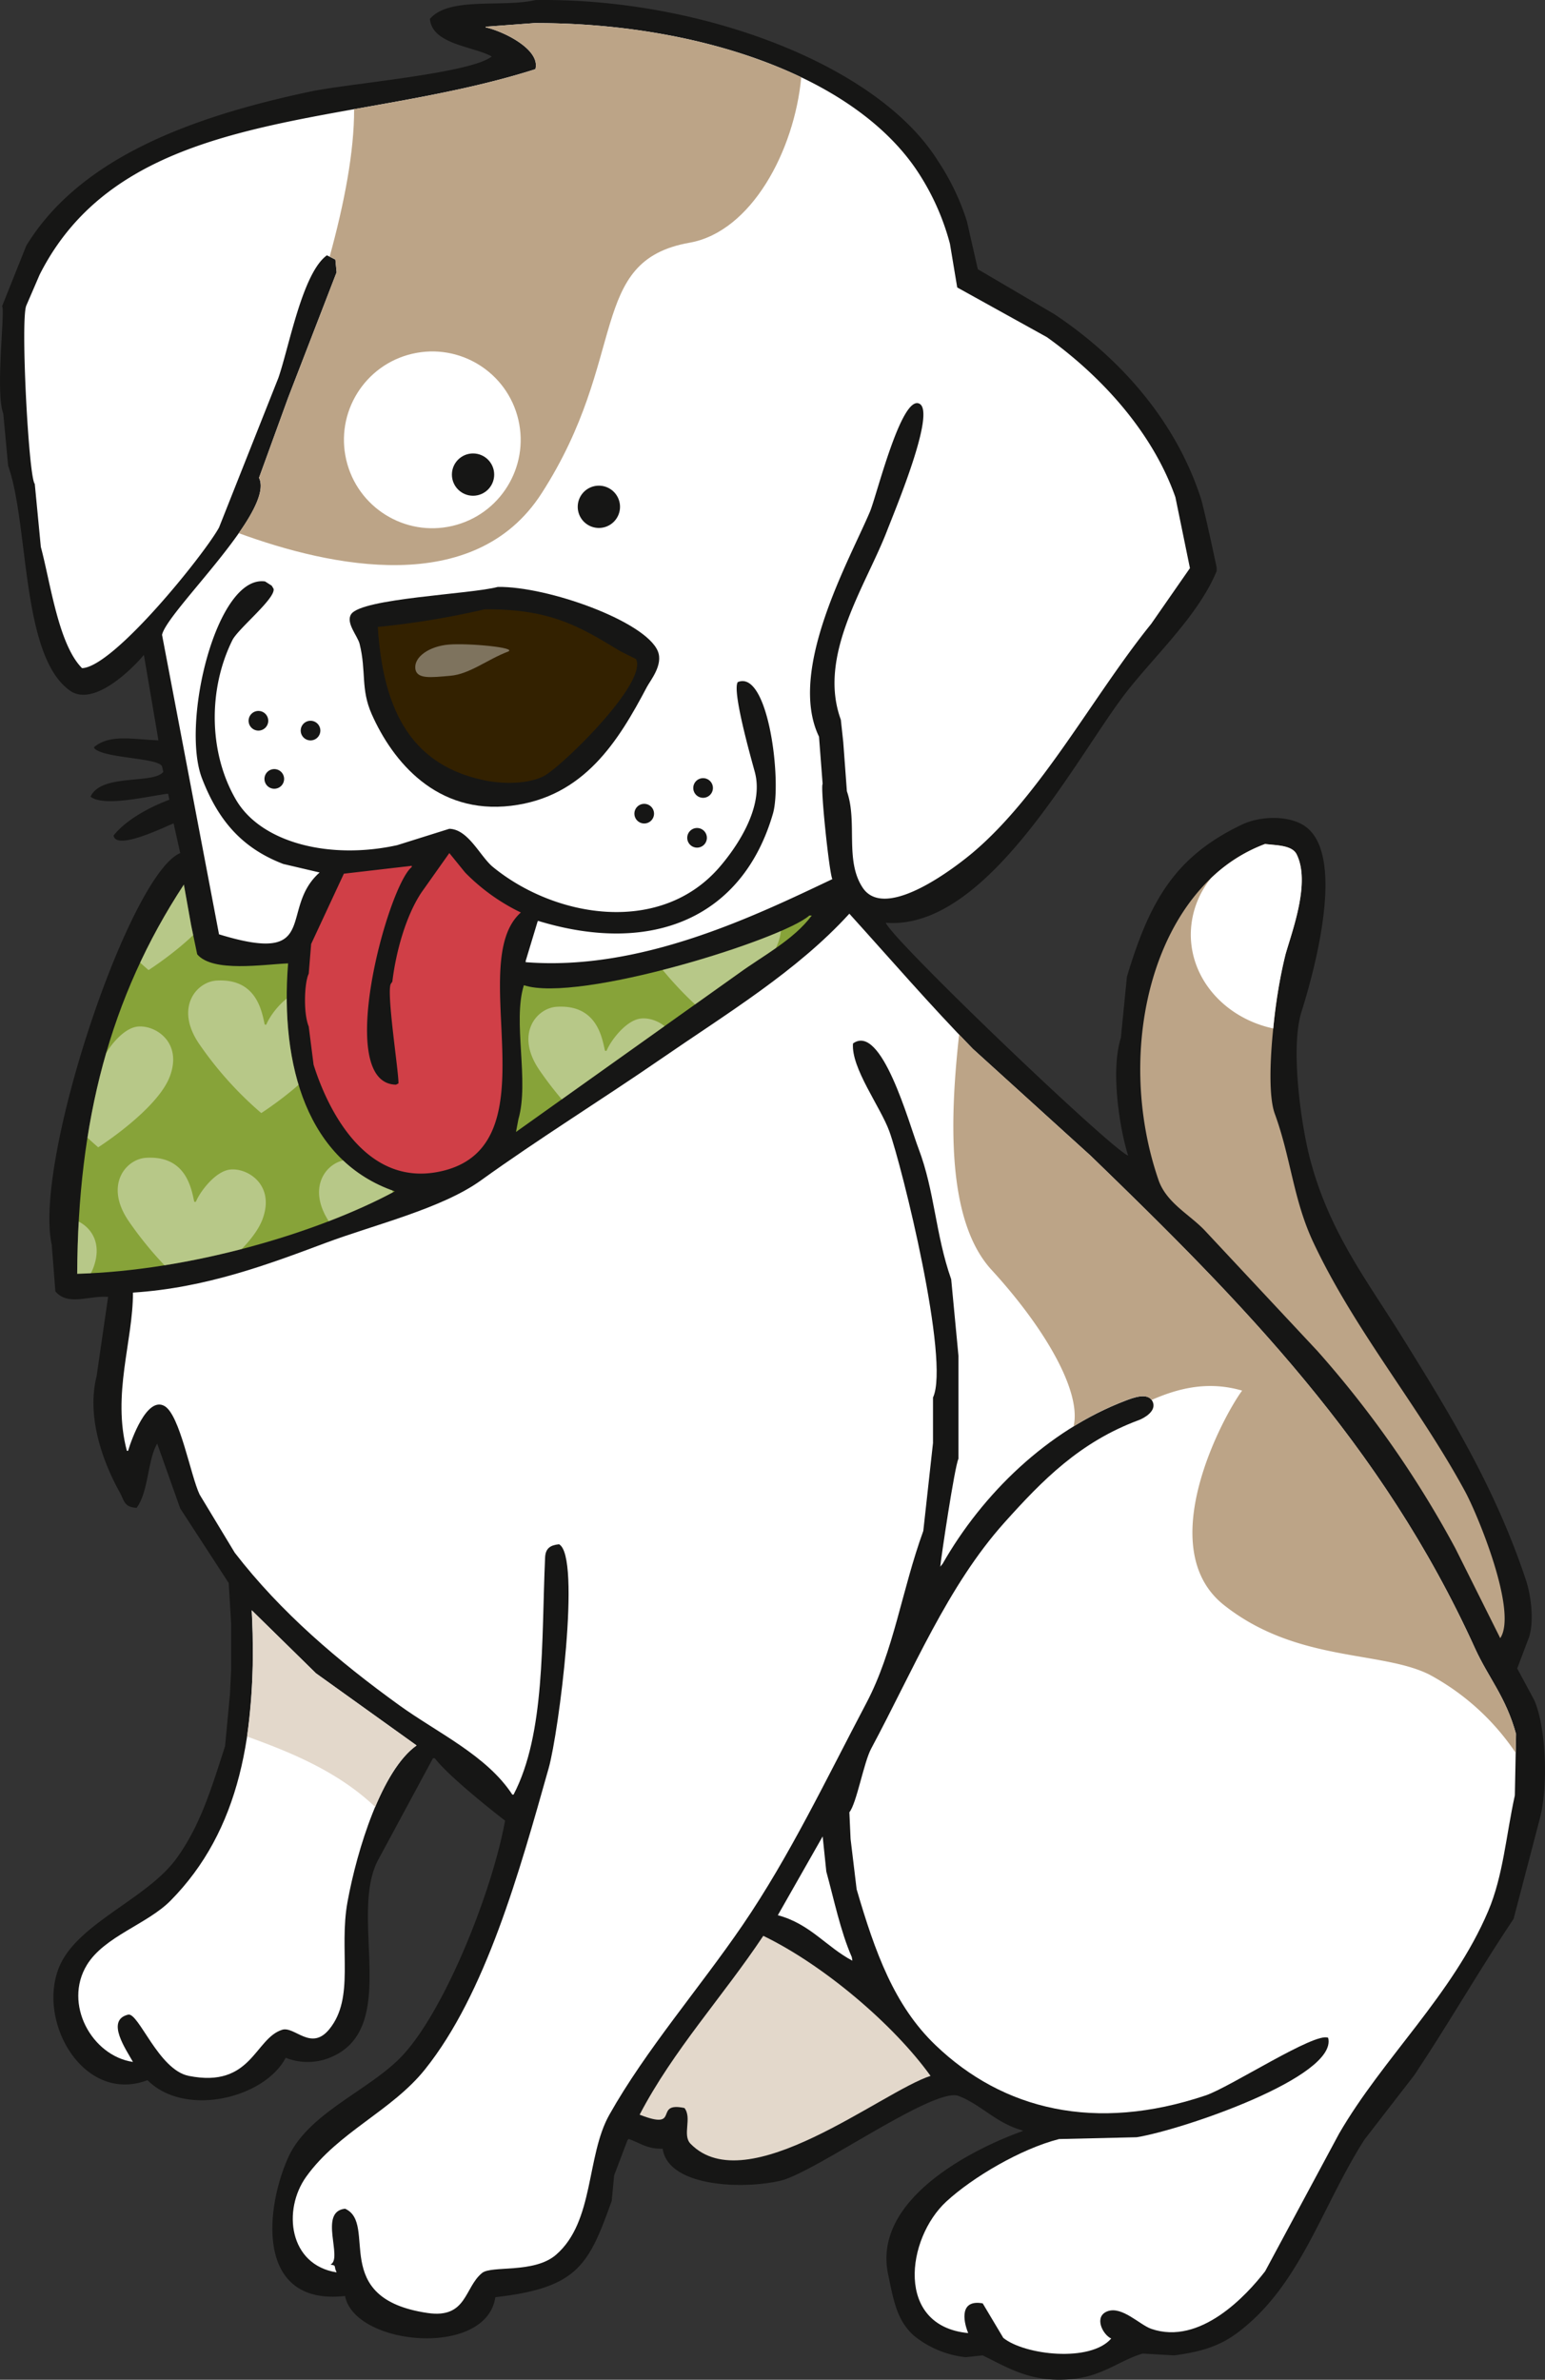 <svg xmlns="http://www.w3.org/2000/svg" xmlns:xlink="http://www.w3.org/1999/xlink" width="279.15" height="429.846" viewBox="0 0 279.15 429.846">
    <rect x="0" y="0" width="279.15" height="429.846" fill="#333333" stroke="none"/>
    <defs>
        <clipPath id="clip-path">
            <path id="Контур_2069" data-name="Контур 2069" d="M2551.752,1000.511c-4.92,4.375-41.734,15.85-51.577,12.593-2.064,6.559,1.009,17.286-.988,24.2-.144.766-.291,1.533-.436,2.3q20.15-14.343,40.3-28.689c4.493-3.263,9.838-5.989,13.139-10.4Z" fill="none" clip-rule="evenodd"/>
        </clipPath>
        <clipPath id="clip-path-2">
            <path id="Контур_2076" data-name="Контур 2076" d="M2438.741,994.925c-13.409,20.418-19.153,42.785-19.272,70.3,20.194-.547,43.258-7.279,57.381-14.893-15.766-5.41-20.75-22.6-19.274-41.173-4.4.172-13.628,1.694-16.426-1.642q-.547-2.628-1.095-5.257Q2439.4,998.592,2438.741,994.925Z" fill="none" clip-rule="evenodd"/>
        </clipPath>
    </defs>
    <g id="Сгруппировать_402" data-name="Сгруппировать 402" transform="translate(-2405.521 -835.145)">
        <path id="Контур_2043" data-name="Контур 2043" d="M2502.256,835.157c29.248-.449,61.67,11.384,72.711,29.019a43.127,43.127,0,0,1,5.257,10.95q.984,4.326,1.97,8.651,6.9,4.052,13.8,8.1c11.49,7.642,21.833,18.888,26.5,33.289.575,1.772,2.854,12.439,2.848,12.484v.658c-3.323,8.052-11.233,15.306-16.427,22.009-8.883,11.467-24.96,43.009-43.365,41.5,1.541,3.466,40.872,41.043,43.8,42.051-1.458-4.54-3.237-15.229-1.315-21.244q.547-5.531,1.1-11.061c4.116-13.718,8.7-21.721,20.806-27.485,3.463-1.648,9.018-1.729,11.828.656,6.579,5.586,1.5,24.928-1.1,33.182-2.042,6.477-.072,20.346,1.532,26.5,3.43,13.145,10.209,21.881,16.427,31.868,8.872,14.255,16.957,27.416,22.557,44.13.909,2.709,1.545,7.151.657,10.3q-1.1,2.9-2.189,5.8l3.065,5.7c2.146,4.819,2.537,15.313,1.095,21.133q-2.406,9.2-4.818,18.4c-6.38,9.535-11.687,18.855-17.959,28.252q-4.488,5.8-8.979,11.607c-7.772,12.147-11.591,26.445-23,34.932-3.155,2.349-6.419,3.39-11.388,4.052q-2.846-.164-5.693-.328c-3.868,1.119-6.876,3.776-11.827,4.489-7.954,1.146-12.624-2.03-17.083-4.161q-1.533.162-3.066.329a17.85,17.85,0,0,1-9.418-3.944c-3.1-2.824-3.651-6.547-4.6-11.058-2.852-13.557,15.358-22.647,24.311-25.844v-.11c-4.732-1.263-7.681-4.8-11.61-6.242-4.461-1.634-26.04,13.924-32.192,15.33-7.049,1.614-20.252,1.037-21.246-5.8-2.719.113-4.109-1.053-6.131-1.752-.073.074-.148.146-.221.22q-1.2,3.174-2.408,6.352-.219,2.3-.436,4.6c-4.178,11.673-6.164,15.712-21.027,17.41-1.636,11.006-25.413,8.8-27.158-.219-16.1,1.787-14.5-15.555-10.293-24.967,3.679-8.222,14.95-12.236,20.807-18.615,7.582-8.266,16.02-29.307,18.4-42.272-3.237-2.511-10.294-8.167-12.7-11.277h-.328q-4.872,9.033-9.746,18.069c-5.823,10.191,4.306,31.107-9.2,36.136a10.661,10.661,0,0,1-7.665-.109c-3.743,7.24-18.131,10.889-24.967,4.051-11.444,4.345-20.02-10.418-15.988-20.368,3.227-7.968,15.9-12.308,21.244-19.71,4.273-5.918,6.229-12.413,8.76-20.26q.438-4.653.875-9.307.112-2.191.22-4.381v-8.431q-.218-3.669-.438-7.338l-8.76-13.469q-2.082-5.856-4.161-11.717c-1.754,2.99-1.557,8.715-3.724,11.608-2.3-.143-2.191-1.276-3.066-2.848-2.333-4.19-6.187-12.846-4.162-20.916q1.04-7.169,2.081-14.344c-3.5-.269-7.217,1.7-9.526-.986q-.33-4.217-.658-8.432c-3.357-15.113,14.057-66.947,23.216-70.741q-.6-2.682-1.2-5.366c-2.047.831-10.414,4.927-10.842,2.191,2.244-2.825,6.447-5.113,10.074-6.461-.072-.364-.146-.731-.219-1.095-3.767.457-11.528,2.44-14.016.547,1.913-4.253,11.37-2.207,13.141-4.49-.074-.328-.146-.657-.22-.986-.729-1.607-10.457-1.4-12.264-3.284v-.219c2.92-2.39,7.109-1.352,11.608-1.205q-1.315-7.719-2.629-15.439c-1.719,2.121-8.965,9.576-13.36,6.46-8.883-6.3-7.367-29.886-11.17-40.627q-.436-4.709-.876-9.417c-1.485-3.862.387-18.776-.217-19.383q2.188-5.475,4.379-10.95c9.755-15.955,30.068-23.318,51.249-27.815,6.971-1.48,28.907-3.252,32.852-6.351l-.219-.11c-3.22-1.715-10.6-2.123-10.951-6.679C2486.656,834.49,2496.312,836.544,2502.256,835.157Z" fill="#161615" fill-rule="evenodd"/>
        <path id="Контур_2044" data-name="Контур 2044" d="M2502.035,839.318l-8.76.657v.11c3.345.758,9.94,4.032,8.981,7.555-34,10.835-74.045,6.387-89.576,37.123q-1.2,2.793-2.41,5.585c-1.071,2.561.44,31.145,1.533,32.194q.549,5.694,1.095,11.39c1.737,6.424,3.168,17.611,7.447,21.9,5.738-.186,22.161-20.666,24.748-25.4q5.364-13.523,10.732-27.048c1.952-5.64,4.342-18.949,8.76-22.12l1.532.766q.111,1.15.22,2.3-4.38,11.332-8.761,22.667-2.626,7.227-5.256,14.456c2.977,6-16.595,24.058-17.521,28.362l10.294,54.094c18.569,5.693,10.692-4.557,18.176-11.169L2456.7,991.2c-7.519-2.884-11.767-7.927-14.674-15.44-3.861-9.98,2.589-36.837,11.389-35.59l1.2.766c.108.182.22.366.328.548.455,1.719-6.409,7.209-7.446,9.309-4.438,8.976-4.231,20.431.658,28.8,4.567,7.819,16.988,10.887,29.128,8.213l9.417-2.957c3.439.063,5.578,5.012,7.886,6.9,11.3,9.238,30.311,12.356,40.954,0,2.606-3.025,8.176-10.531,6.351-17.194-.821-2.993-4.109-14.67-3.067-16.206,5.553-2.3,8,18.071,6.352,23.761-5.378,18.538-21.472,25.745-42.378,19.384h-.112q-1.092,3.612-2.187,7.227v.219c20.782,1.646,41.254-8.285,55.408-15-.586-1.253-2.189-16.746-1.752-17.192q-.33-4.272-.656-8.541c-5.791-12,5.479-31.829,9.2-40.627,1.211-2.865,5.723-21.327,8.98-19.492,2.912,1.641-4.359,18.976-5.914,23-3.867,9.987-12.572,22.464-8.322,34.057l.438,4.05q.328,4.436.656,8.871c1.967,5.589-.422,12.466,2.848,17.411,4.215,6.372,17.648-4.424,19.928-6.351,12.354-10.431,21.849-28.5,32.2-41.284q3.5-5.035,7.007-10.074-1.311-6.406-2.627-12.813c-4.211-12-13.692-22.1-23.215-28.909l-16.207-8.98-1.314-7.884a44.049,44.049,0,0,0-6.351-13.8C2558.877,848.325,2530.63,839.23,2502.035,839.318Z" fill="#fff" fill-rule="evenodd"/>
        <path id="Контур_2045" data-name="Контур 2045" d="M2495.465,941.159c9.058-.126,26.684,6.219,28.91,11.606,1.016,2.463-1.34,5.265-1.973,6.463-5.142,9.744-11.326,19.869-24.529,21.462-13.466,1.625-21.4-8.007-25.185-16.535-2.032-4.574-.95-7.679-2.19-12.7-.355-1.445-2.555-3.816-1.533-5.366C2470.876,943.189,2490.548,942.482,2495.465,941.159Z" fill="#161615" fill-rule="evenodd"/>
        <path id="Контур_2046" data-name="Контур 2046" d="M2493.057,945.21a149.618,149.618,0,0,1-19.274,3.176c.944,14.951,5.975,24.95,19.274,27.705,3.435.712,7.939.671,10.73-.767,3.067-1.579,18.846-16.85,16.647-21.135q-1.425-.71-2.848-1.424C2510.414,948.423,2505.079,945.08,2493.057,945.21Z" fill="#332100" fill-rule="evenodd"/>
        <path id="Контур_2047" data-name="Контур 2047" d="M2634.1,987.588c-20,7.412-27.5,36.714-19.272,60.667,1.422,4.145,5.571,6.213,8.32,9.088q10.187,10.9,20.371,21.791a186.952,186.952,0,0,1,24.965,35.7q4.052,8.1,8.1,16.206c3.186-4.772-4.07-22.293-6.352-26.5-8.392-15.475-19.868-28.971-27.377-44.9-3.689-7.828-4.043-15.2-7.007-23.326-2.032-5.57.389-23.449,1.971-28.908,1.287-4.442,4.474-12.951,1.972-17.96C2638.953,987.768,2636.08,987.853,2634.1,987.588Z" fill="#bca487" fill-rule="evenodd"/>
        <path id="Контур_2048" data-name="Контур 2048" d="M2486.705,989.231q-2.517,3.559-5.038,7.118c-2.878,4.325-4.634,10.893-5.256,16.1-.071.11-.145.219-.219.328-1,.956,1.459,16.5,1.316,18.068-.148.073-.293.147-.44.219-11.277-.166-1.45-35.912,2.848-39.311v-.22l-12.266,1.424-5.912,12.7q-.219,2.685-.437,5.367c-.77,1.519-1.018,7.074,0,9.528q.437,3.448.876,6.9c2.688,8.552,9.77,22.529,23.432,19.162,20-4.924,3.764-37.54,14.018-46.647a35.879,35.879,0,0,1-10.074-7.229Q2488.128,990.983,2486.705,989.231Z" fill="#d03f47" fill-rule="evenodd"/>
        <path id="Контур_2049" data-name="Контур 2049" d="M2438.741,994.925c-13.409,20.418-19.153,42.785-19.272,70.3,20.194-.547,43.258-7.279,57.381-14.893-15.766-5.41-20.75-22.6-19.274-41.173-4.4.172-13.628,1.694-16.426-1.642q-.547-2.628-1.095-5.257Q2439.4,998.592,2438.741,994.925Z" fill="#87a339" fill-rule="evenodd"/>
        <path id="Контур_2050" data-name="Контур 2050" d="M2558.979,1000.183c-9.474,10.4-22.2,18.07-33.948,26.172-10.625,7.324-22.178,14.482-32.631,22.01-7.09,5.1-19.275,8-28.033,11.279-10.366,3.881-21.7,8.141-34.824,8.979.021,8.785-3.807,18.326-1.1,28.582h.219c.614-2.059,3.408-9.883,6.571-8.1,2.794,1.57,4.71,12.52,6.351,15.988q3.179,5.256,6.352,10.512c8.312,10.77,18.688,19.592,29.787,27.6,6.814,4.916,15.773,9.037,20.366,16.1h.219c5.756-11,5.026-27.67,5.7-42.817.074-1.68.937-2.244,2.516-2.408,4.054,2.123-.047,33.978-1.86,40.408-5.306,18.8-11.387,40.736-22.34,54.424-6.045,7.557-15.644,11.287-21.463,19.383-4.346,6.049-3.109,15.951,5.476,17.3-.072-.182-.146-.364-.22-.547-.15-.905-.139-.635-.875-.877,2.289-1.057-2.244-9.561,2.627-10.075,6.024,2.7-3.041,16.2,14.9,18.836,7.14,1.053,6.62-4.6,9.853-7.226,1.727-1.4,9.393.146,13.361-3.287,6.945-6.008,5.427-17.817,9.636-25.295,6.614-11.744,16.3-22.877,24.091-34.276,8.489-12.427,15.12-26.394,22.341-40.08,4.987-9.453,6.389-20.357,10.292-31.1q.876-7.94,1.752-15.879v-8.213c3.114-6.59-5.612-41.8-7.884-48.072-1.606-4.436-6.941-11.455-6.57-15.88,5.157-3.756,10.124,14.479,11.826,18.946,2.946,7.721,3.038,15.453,5.915,23.652q.654,6.9,1.311,13.8v18.617c-.682,1.325-3.2,18.225-3.283,19.493.146-.184.292-.368.437-.549,7.141-12.516,18.826-24.031,33.071-29.457,1.322-.5,3.967-1.526,4.819.109.925,1.776-1.609,3.1-2.408,3.4-10.676,3.947-17.438,10.845-24.312,18.507-10.281,11.461-16.5,26.68-24.092,40.846-1.352,2.522-2.632,9.914-3.941,11.5q.109,2.412.219,4.821.547,4.544,1.094,9.087c3.34,11.411,6.784,20.991,14.237,28.143,12.214,11.723,28.919,15.789,48.839,9.09,4.38-1.473,19.856-11.561,22.119-10.4,1.8,7.052-26.484,16.662-34.6,17.959q-7.008.167-14.018.328c-6.874,1.746-15.6,6.884-20.368,11.281-7.226,6.662-9.3,22.5,3.943,23.762-.979-2.424-1.451-6.1,2.628-5.366l3.724,6.243c3.877,3.113,15.736,4.459,19.491.109-1.577-.73-3.182-4.006-.656-4.93,2.617-.957,5.823,2.463,7.884,3.176,8.88,3.078,17.29-6.129,20.587-10.4q6.678-12.428,13.359-24.858c7.935-13.7,20.518-25.074,26.938-40.187,2.715-6.387,3.225-13.656,4.819-20.916q.109-5.532.219-11.061c-1.854-6.754-4.976-10.113-7.447-15.55-16.748-36.872-42.272-62.653-69.426-88.918q-10.622-9.636-21.246-19.274C2573.547,1016.665,2566.467,1008.451,2558.979,1000.183Z" fill="#fff" fill-rule="evenodd"/>
        <path id="Контур_2051" data-name="Контур 2051" d="M2551.752,1000.511c-4.92,4.375-41.734,15.85-51.577,12.593-2.064,6.559,1.009,17.286-.988,24.2-.144.766-.291,1.533-.436,2.3q20.15-14.343,40.3-28.689c4.493-3.263,9.838-5.989,13.139-10.4Z" fill="#87a339" fill-rule="evenodd"/>
        <path id="Контур_2052" data-name="Контур 2052" d="M2451.006,1126.005c1.093,22.254-2.229,39.856-14.674,52.452-4.207,4.259-11.961,6.443-15.11,11.607-4.292,7.033.878,16.424,8.321,17.521-1.19-2.166-5-7.531-.877-8.541,1.889-.46,5.485,9.969,10.951,11.061,11.365,2.271,11.886-6.719,16.864-8.322,2.263-.731,5.232,3.951,8.542-.11,4.657-5.714,1.686-14.25,3.286-23,1.746-9.549,6.2-23.816,12.483-28.254l-18.179-13.031Z" fill="#fff" fill-rule="evenodd"/>
        <path id="Контур_2053" data-name="Контур 2053" d="M2554.16,1166.849q-4.05,7.119-8.1,14.236c5.857,1.565,8.751,5.729,13.469,8.213-.036-.218-.072-.437-.11-.658-2.04-4.639-3.268-10.619-4.6-15.439Q2554.49,1170.027,2554.16,1166.849Z" fill="#fff" fill-rule="evenodd"/>
        <path id="Контур_2054" data-name="Контур 2054" d="M2543.429,1184.808c-7.2,10.836-16.278,20.666-22.339,32.305,7.628,2.988,2.34-2.424,8.1-1.205,1.413,1.808-.443,4.885,1.1,6.461,10.177,10.424,34.543-9.422,43.362-12.264C2566.952,1200.793,2554.3,1190.06,2543.429,1184.808Z" fill="#e3d8cb" fill-rule="evenodd"/>
        <path id="Контур_2055" data-name="Контур 2055" d="M2517.545,926.69a3.819,3.819,0,1,1-3.818-3.82A3.819,3.819,0,0,1,2517.545,926.69Z" fill="#161615" fill-rule="evenodd"/>
        <path id="Контур_2056" data-name="Контур 2056" d="M2497.279,952.855c-3.713,1.412-6.894,4.056-10.4,4.355s-6.15.675-6.324-1.378,2.522-3.957,6.026-4.257S2499.205,952.122,2497.279,952.855Z" fill="#fff" fill-rule="evenodd" opacity="0.37"/>
        <g id="Сгруппировать_392" data-name="Сгруппировать 392">
            <path id="Контур_2057" data-name="Контур 2057" d="M2502.035,839.318l-8.76.657v.11c3.345.758,9.94,4.032,8.981,7.555-10.639,3.391-21.869,5.285-32.754,7.229.025,7.685-1.783,17.056-4.422,26.637l1.037.519q.111,1.15.22,2.3-4.38,11.332-8.761,22.667-2.626,7.227-5.256,14.456c1.074,2.166-.8,5.908-3.664,10,16.6,6.084,42.562,11.675,54.709-7.175,15.824-24.552,8.185-42.013,26.737-45.287,11.147-1.967,18.936-16.543,20.189-29.878C2536.739,842.625,2519.455,839.264,2502.035,839.318Z" fill="#bca487"/>
        </g>
        <circle id="Эллипс_143" data-name="Эллипс 143" cx="15.963" cy="15.963" r="15.963" transform="matrix(0.974, -0.227, 0.227, 0.974, 2464.459, 902.668)" fill="#fff"/>
        <circle id="Эллипс_144" data-name="Эллипс 144" cx="3.819" cy="3.819" r="3.819" transform="translate(2487.172 917.051)" fill="#161615"/>
        <g id="Сгруппировать_393" data-name="Сгруппировать 393">
            <path id="Контур_2058" data-name="Контур 2058" d="M2671.988,1132.793c-16.748-36.872-42.272-62.653-69.426-88.918q-10.622-9.636-21.246-19.274-1.26-1.288-2.5-2.588c-1.637,14.76-2.391,33.506,5.845,42.49,9.785,10.676,16.3,22.075,14.834,28.288a56.186,56.186,0,0,1,9.415-4.676c1.259-.479,3.714-1.424,4.682-.1,4.97-2.189,10.313-3.449,16.356-1.687-3.274,4.365-16.369,28.373-3.274,38.74s28.373,8.183,37.1,12.549a43.7,43.7,0,0,1,15.588,14.123q.035-1.7.067-3.4C2677.581,1141.589,2674.459,1138.23,2671.988,1132.793Z" fill="#bca487"/>
        </g>
        <g id="Сгруппировать_394" data-name="Сгруппировать 394">
            <path id="Контур_2059" data-name="Контур 2059" d="M2635.572,1020.912a91.424,91.424,0,0,1,2.251-13.5c1.287-4.442,4.474-12.951,1.972-17.96-.842-1.682-3.715-1.6-5.695-1.862a28.442,28.442,0,0,0-9.771,6.172,16.236,16.236,0,0,0-3.653,10.179C2620.676,1012.191,2627.035,1019.09,2635.572,1020.912Z" fill="#fff"/>
        </g>
        <g id="Сгруппировать_395" data-name="Сгруппировать 395">
            <path id="Контур_2060" data-name="Контур 2060" d="M2480.792,1150.423l-18.179-13.031-11.607-11.387a115.911,115.911,0,0,1-.848,22.8c7.619,2.758,16.333,6.219,23.153,12.725C2475.353,1156.679,2477.872,1152.486,2480.792,1150.423Z" fill="#e3d8cb"/>
        </g>
        <path id="Контур_2061" data-name="Контур 2061" d="M2453.986,965.336a1.774,1.774,0,1,1-1.773-1.773A1.773,1.773,0,0,1,2453.986,965.336Z" fill="#161615" fill-rule="evenodd"/>
        <path id="Контур_2062" data-name="Контур 2062" d="M2463.4,967.109a1.773,1.773,0,1,1-1.773-1.773A1.773,1.773,0,0,1,2463.4,967.109Z" fill="#161615" fill-rule="evenodd"/>
        <path id="Контур_2063" data-name="Контур 2063" d="M2456.852,975.839a1.774,1.774,0,1,1-1.774-1.774A1.773,1.773,0,0,1,2456.852,975.839Z" fill="#161615" fill-rule="evenodd"/>
        <path id="Контур_2064" data-name="Контур 2064" d="M2534.33,977.476a1.774,1.774,0,1,1-1.773-1.774A1.773,1.773,0,0,1,2534.33,977.476Z" fill="#161615" fill-rule="evenodd"/>
        <path id="Контур_2065" data-name="Контур 2065" d="M2533.238,986.479a1.773,1.773,0,1,1-1.772-1.774A1.772,1.772,0,0,1,2533.238,986.479Z" fill="#161615" fill-rule="evenodd"/>
        <path id="Контур_2066" data-name="Контур 2066" d="M2523.69,982.113a1.773,1.773,0,1,1-1.773-1.772A1.773,1.773,0,0,1,2523.69,982.113Z" fill="#161615" fill-rule="evenodd"/>
        <g id="Сгруппировать_398" data-name="Сгруппировать 398">
            <g id="Сгруппировать_397" data-name="Сгруппировать 397" clip-path="url(#clip-path)">
                <g id="Сгруппировать_396" data-name="Сгруппировать 396">
                    <path id="Контур_2067" data-name="Контур 2067" d="M2515.154,1024.855a.186.186,0,0,1-.355-.029c-.526-2.43-1.539-8.271-8.684-7.832-3.637.224-7.542,4.866-3.217,11.318a64.6,64.6,0,0,0,11.307,12.611s10.686-6.81,12.939-12.8c2.372-6.3-2.8-9.417-5.931-8.989-2.645.36-5.35,4.015-6.059,5.721" fill="#fff" opacity="0.4"/>
                    <path id="Контур_2068" data-name="Контур 2068" d="M2534.07,1002.3a.186.186,0,0,1-.356-.029c-.525-2.43-1.539-8.272-8.683-7.832-3.637.224-7.542,4.867-3.217,11.319a64.584,64.584,0,0,0,11.306,12.61s10.686-6.809,12.94-12.8c2.371-6.3-2.8-9.416-5.931-8.988-2.645.36-5.351,4.016-6.059,5.721" fill="#fff" opacity="0.4"/>
                </g>
            </g>
        </g>
        <g id="Сгруппировать_401" data-name="Сгруппировать 401">
            <g id="Сгруппировать_400" data-name="Сгруппировать 400" clip-path="url(#clip-path-2)">
                <g id="Сгруппировать_399" data-name="Сгруппировать 399">
                    <path id="Контур_2070" data-name="Контур 2070" d="M2440.949,1052.136a.186.186,0,0,1-.355-.029c-.526-2.43-1.539-8.272-8.684-7.832-3.637.225-7.542,4.867-3.217,11.32A64.635,64.635,0,0,0,2440,1068.2s10.685-6.811,12.939-12.8c2.371-6.3-2.8-9.416-5.931-8.988-2.645.359-5.35,4.015-6.059,5.72" fill="#fff" opacity="0.4"/>
                    <path id="Контур_2071" data-name="Контур 2071" d="M2453.681,1020.125a.187.187,0,0,1-.357-.028c-.525-2.431-1.539-8.272-8.683-7.832-3.636.223-7.541,4.866-3.216,11.318a64.592,64.592,0,0,0,11.3,12.61s10.686-6.809,12.941-12.8c2.37-6.3-2.8-9.416-5.933-8.988-2.644.36-5.349,4.015-6.057,5.72" fill="#fff" opacity="0.4"/>
                    <path id="Контур_2072" data-name="Контур 2072" d="M2424.217,1026.31a.186.186,0,0,1-.356-.029c-.525-2.431-1.54-8.272-8.683-7.832-3.637.224-7.543,4.866-3.217,11.318a64.571,64.571,0,0,0,11.306,12.611s10.685-6.81,12.94-12.8c2.369-6.3-2.8-9.418-5.932-8.989-2.645.36-5.35,4.016-6.058,5.721" fill="#fff" opacity="0.4"/>
                    <path id="Контур_2073" data-name="Контур 2073" d="M2433.31,994.3a.186.186,0,0,1-.355-.029c-.524-2.431-1.539-8.272-8.684-7.832-3.635.224-7.541,4.867-3.216,11.319a64.619,64.619,0,0,0,11.306,12.61s10.686-6.809,12.941-12.8c2.37-6.3-2.8-9.417-5.932-8.988-2.645.36-5.351,4.016-6.06,5.721" fill="#fff" opacity="0.4"/>
                    <path id="Контур_2074" data-name="Контур 2074" d="M2477.324,1052.5a.186.186,0,0,1-.355-.03c-.525-2.429-1.539-8.271-8.684-7.832-3.636.225-7.541,4.867-3.216,11.321a64.66,64.66,0,0,0,11.306,12.609s10.685-6.811,12.941-12.8c2.369-6.3-2.8-9.416-5.931-8.988-2.646.361-5.352,4.015-6.061,5.721" fill="#fff" opacity="0.4"/>
                    <path id="Контур_2075" data-name="Контур 2075" d="M2410.394,1060.867a.186.186,0,0,1-.355-.03c-.524-2.431-1.539-8.271-8.684-7.832-3.635.225-7.541,4.868-3.215,11.319a64.589,64.589,0,0,0,11.305,12.611s10.686-6.81,12.941-12.8c2.37-6.3-2.8-9.418-5.932-8.988-2.645.359-5.351,4.016-6.06,5.721" fill="#fff" opacity="0.4"/>
                </g>
            </g>
        </g>
    </g>
</svg>